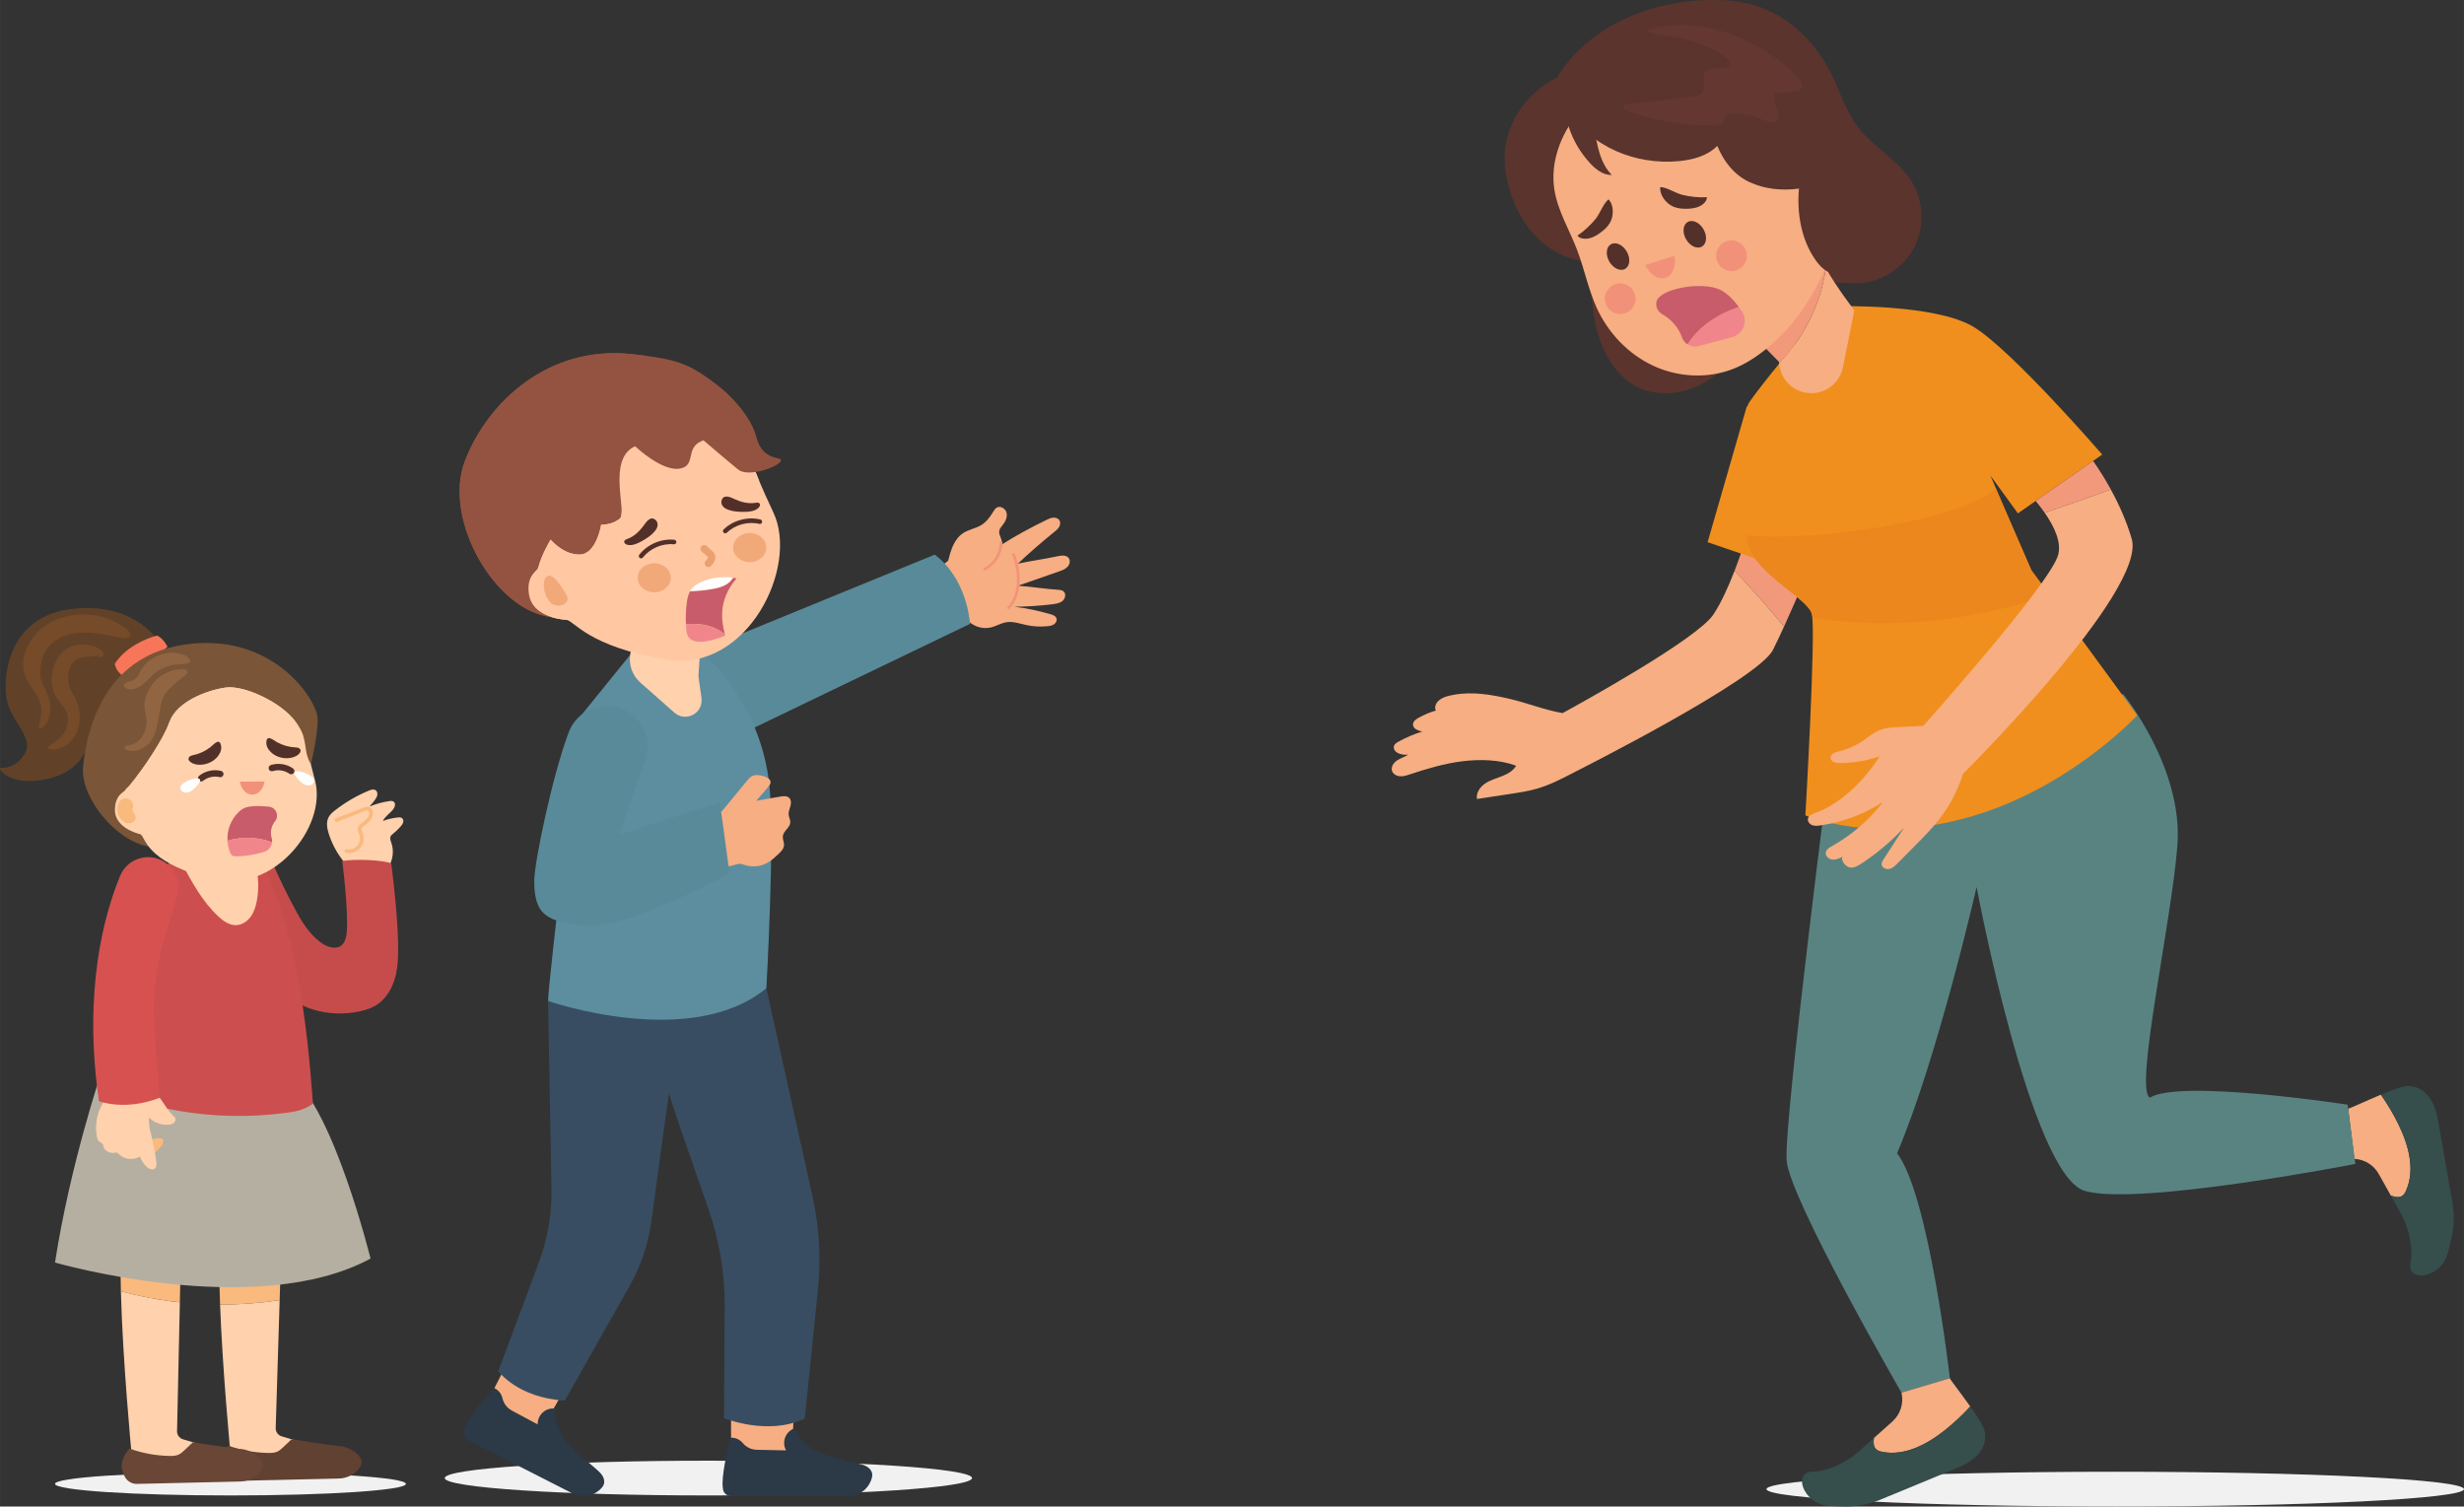 <?xml version="1.0" encoding="UTF-8"?>
<!DOCTYPE svg PUBLIC "-//W3C//DTD SVG 1.1//EN" "http://www.w3.org/Graphics/SVG/1.1/DTD/svg11.dtd">
<!-- Creator: CorelDRAW -->
<svg xmlns="http://www.w3.org/2000/svg" xml:space="preserve" width="49.067mm" height="30mm" version="1.1" style="shape-rendering:geometricPrecision; text-rendering:geometricPrecision; image-rendering:optimizeQuality; fill-rule:evenodd; clip-rule:evenodd"
viewBox="0 0 1461.34 893.49"
 xmlns:xlink="http://www.w3.org/1999/xlink"
 xmlns:xodm="http://www.corel.com/coreldraw/odm/2003">
 <rect x="0" y="0" width="1461.34" height="893.49" fill="#333333" stroke="none"/>
 <defs>
  <style type="text/css">
   <![CDATA[
    .fil30 {fill:#FEFEFE;fill-rule:nonzero}
    .fil0 {fill:#F1F1F1;fill-rule:nonzero}
    .fil1 {fill:#F6AE82;fill-rule:nonzero}
    .fil15 {fill:#F3997B;fill-rule:nonzero}
    .fil7 {fill:#F29479;fill-rule:nonzero}
    .fil21 {fill:#F29179;fill-rule:nonzero}
    .fil22 {fill:#F0868C;fill-rule:nonzero}
    .fil18 {fill:#F08F1D;fill-rule:nonzero}
    .fil24 {fill:#EC871E;fill-rule:nonzero}
    .fil12 {fill:#D75151;fill-rule:nonzero}
    .fil11 {fill:#CC4E4E;fill-rule:nonzero}
    .fil10 {fill:#C64C4C;fill-rule:nonzero}
    .fil23 {fill:#C95C6A;fill-rule:nonzero}
    .fil9 {fill:#B5AFA2;fill-rule:nonzero}
    .fil14 {fill:#6A4636;fill-rule:nonzero}
    .fil13 {fill:#614132;fill-rule:nonzero}
    .fil25 {fill:#643830;fill-rule:nonzero}
    .fil19 {fill:#5A342D;fill-rule:nonzero}
    .fil20 {fill:#53312A;fill-rule:nonzero}
    .fil29 {fill:#523029;fill-rule:nonzero}
    .fil37 {fill:#503029;fill-rule:nonzero}
    .fil5 {fill:#5C8E9F;fill-rule:nonzero}
    .fil4 {fill:#598A99;fill-rule:nonzero}
    .fil17 {fill:#598381;fill-rule:nonzero}
    .fil16 {fill:#364E4C;fill-rule:nonzero}
    .fil3 {fill:#384D61;fill-rule:nonzero}
    .fil2 {fill:#2C3946;fill-rule:nonzero}
    .fil32 {fill:#614228;fill-rule:nonzero}
    .fil36 {fill:#754B29;fill-rule:nonzero}
    .fil34 {fill:#7A5537;fill-rule:nonzero}
    .fil35 {fill:#916542;fill-rule:nonzero}
    .fil27 {fill:#945341;fill-rule:nonzero}
    .fil31 {fill:#EBA06F;fill-rule:nonzero}
    .fil28 {fill:#F2A97A;fill-rule:nonzero}
    .fil33 {fill:#F77559;fill-rule:nonzero}
    .fil8 {fill:#FAB97D;fill-rule:nonzero}
    .fil26 {fill:#FFC8A3;fill-rule:nonzero}
    .fil6 {fill:#FFD1AD;fill-rule:nonzero}
   ]]>
  </style>
 </defs>
 <g id="Слой_x0020_1">
  <g id="_1754182806672">
   <path class="fil0" d="M1461.34 883.17c0,5.69 -92.6,10.31 -206.84,10.31 -114.24,0 -206.84,-4.62 -206.84,-10.31 0,-5.69 92.6,-10.31 206.84,-10.31 114.24,0 206.84,4.61 206.84,10.31z"/>
   <path class="fil0" d="M240.73 880.06c0,3.79 -46.59,6.86 -104.06,6.86 -57.47,0 -104.06,-3.07 -104.06,-6.86 0,-3.79 46.59,-6.86 104.06,-6.86 57.47,0 104.06,3.07 104.06,6.86z"/>
   <path class="fil0" d="M576.49 876.61c0,5.69 -70.01,10.31 -156.36,10.31 -86.36,0 -156.37,-4.62 -156.37,-10.31 0,-5.69 70.01,-10.31 156.37,-10.31 86.36,0 156.36,4.62 156.36,10.31z"/>
   <path class="fil1" d="M572.99 366.86c3.32,4.4 9.34,6.55 14.7,5.26 3.14,-0.76 5.97,-2.57 9.16,-3.08 3.95,-0.63 7.89,0.8 11.8,1.65 4.11,0.89 8.37,1.13 12.55,0.71 1.38,-0.14 2.8,-0.37 3.94,-1.16 1.13,-0.79 1.89,-2.3 1.4,-3.59 -0.52,-1.38 -2.11,-1.97 -3.52,-2.37 -7.18,-2.06 -14.09,-3.59 -21.52,-4.43 7.62,-0.07 15.24,-0.57 22.8,-1.51 2.11,-0.26 4.35,-0.62 5.95,-2.02 1.6,-1.4 2.14,-4.22 0.51,-5.6 -0.92,-0.78 -2.21,-0.88 -3.41,-0.96 -7.89,-0.46 -15.77,-1.89 -23.66,-2.36 8.11,-2.82 16.22,-5.65 24.33,-8.48 1.82,-0.63 3.72,-1.31 5.05,-2.7 1.34,-1.39 1.91,-3.72 0.75,-5.26 -1.41,-1.88 -4.26,-1.57 -6.54,-1.07 -7.84,1.7 -15.81,2.72 -23.64,4.43 6.95,-6.53 14.14,-12.79 21.56,-18.78 1.07,-0.87 2.17,-1.75 2.89,-2.94 0.71,-1.18 0.96,-2.74 0.27,-3.93 -0.72,-1.24 -2.28,-1.78 -3.71,-1.67 -1.42,0.1 -2.75,0.73 -4.04,1.36 -9.16,4.46 -18.18,9.3 -26.77,14.77 1.44,-2.43 -1.62,-5.33 -1.24,-8.14 0.19,-1.45 1.27,-2.6 2.18,-3.76 1.59,-2.04 2.79,-4.66 2.17,-7.16 -0.63,-2.51 -3.77,-4.37 -5.93,-2.95 -0.82,0.53 -1.34,1.4 -1.85,2.23 -1.84,2.99 -3.92,5.95 -6.86,7.85 -3.46,2.23 -7.82,2.78 -11.24,5.07 -5.25,3.51 -7.2,10.17 -8.76,16.29l-10.61 8.37 11.33 29.97 9.97 -4.03z"/>
   <path class="fil1" d="M341.31 813.28c0,0 -18.8,30.85 -20.91,38.01l-27.64 -8.42 -0.94 -11.81 -0.38 -4.31 15.73 -30.87 34.14 17.39z"/>
   <path class="fil2" d="M358.13 880.24c0.55,-1.71 0.04,-3.62 -0.92,-5.13 -0.96,-1.52 -2.35,-2.71 -3.7,-3.89 -1.89,-1.64 -3.79,-3.27 -5.68,-4.91 -4.62,-3.98 -9.29,-8.02 -12.88,-12.96 -3.59,-4.94 -6.06,-10.93 -5.69,-17.02 0.02,-0.37 -0.08,-0.69 -0.27,-0.96 -5.47,-0.56 -10.28,3.84 -10.09,9.43l-0 0 -15.32 -8.21c-2.88,-1.54 -4.9,-4.25 -5.6,-7.34 -0.58,-2.54 -2.25,-4.69 -4.57,-5.88l-0.47 -0.24c-5,5.66 -15.7,18.48 -17.55,24.48l0 0c-1.22,2.39 -0.27,5.3 2.12,6.52l62.04 31.6c5.24,2.67 11.56,1.86 15.97,-2.03 0.01,-0.01 0.01,-0.01 0.02,-0.02 1.09,-0.96 2.16,-2.06 2.6,-3.45z"/>
   <path class="fil1" d="M471.87 821.93c0,0 -2.75,36.02 -1.38,43.36l-28.45 5.05 -6.19 -10.09 -2.29 -3.67 0 -34.64 38.31 0z"/>
   <path class="fil3" d="M325.04 593.64l2.03 111.55c0.27,14.76 -2.24,29.44 -7.4,43.28l-24.14 64.74c0,0 11.57,15.9 39.43,17.43l38.31 -67.73c6.8,-12.03 11.24,-25.24 13.09,-38.93 3.88,-28.77 10.44,-77.16 10.44,-75.45 0,1.55 13.44,40.17 23.21,68.05 6.59,18.82 9.9,38.63 9.78,58.57l-0.41 65.9c0,0 26.05,10.74 47.91,0.22l7.81 -76.43c1.89,-18.5 0.8,-37.17 -3.22,-55.32l-27.38 -123.46 -129.46 7.58z"/>
   <path class="fil4" d="M415.23 385.9l139.09 -56.94c0,0 18.07,11.56 20.99,41.02l-144.32 69.44 -15.77 -53.53z"/>
   <path class="fil5" d="M373.75 388.37l-29.75 36.73c0,0 -18.96,158.25 -18.96,168.54 0,0 84.65,29.54 129.46,-7.58 0,0 5.03,-87.42 1.89,-119.39 -5.13,-52.23 -41.16,-80.77 -41.16,-80.77l-41.49 2.47z"/>
   <path class="fil6" d="M374.88 380.63l-1.14 7.74c-0.9,6.14 1.36,12.32 6.01,16.43l20.22 17.86c3.51,3.1 8.72,3.26 12.41,0.38 2.74,-2.14 4.13,-5.58 3.65,-9.02l-1.83 -13.05 1.04 -15.07 -40.35 -5.27z"/>
   <path class="fil2" d="M517.26 873.96c-0.29,-1.77 -1.61,-3.24 -3.15,-4.15 -1.55,-0.91 -3.32,-1.36 -5.07,-1.78 -2.43,-0.6 -4.86,-1.19 -7.29,-1.79 -5.93,-1.46 -11.91,-2.93 -17.35,-5.7 -5.44,-2.77 -10.36,-6.98 -12.8,-12.58 -0.15,-0.34 -0.38,-0.57 -0.68,-0.74 -5.13,1.98 -7.42,8.08 -4.71,12.98l0 0 -17.38 -0.36c-3.27,-0.07 -6.29,-1.56 -8.32,-4.01 -1.67,-2 -4.13,-3.16 -6.74,-3.16l-0.53 0c-1.88,7.31 -5.6,23.6 -4.53,29.78l0 0c0,2.68 2.17,4.85 4.85,4.85l69.63 0c5.88,0 11.15,-3.59 13.31,-9.06 0,-0.01 0.01,-0.02 0.01,-0.03 0.53,-1.36 0.99,-2.81 0.75,-4.25z"/>
   <path class="fil1" d="M431.8 513.7c2.53,0.15 4.91,-1.59 7.44,-1.34 0.9,0.09 1.76,0.44 2.63,0.71 4.23,1.34 8.99,0.9 12.91,-1.18 2.52,-1.34 4.65,-3.3 6.75,-5.24 1.57,-1.45 3.24,-3.1 3.43,-5.23 0.16,-1.91 -0.93,-3.78 -0.66,-5.67 0.45,-3.06 4.26,-4.9 4.41,-7.99 0.08,-1.57 -0.83,-3.02 -0.99,-4.58 -0.17,-1.72 0.58,-3.37 1.05,-5.03 0.46,-1.66 0.56,-3.66 -0.65,-4.89 -1.32,-1.34 -3.49,-1.13 -5.35,-0.83 -4.85,0.79 -9.39,1.72 -14.24,2.51 2.36,-2.75 4.72,-5.51 7.09,-8.26 0.63,-0.74 1.29,-1.54 1.38,-2.5 0.2,-2.12 -2.27,-3.39 -4.33,-3.92 -2.27,-0.58 -4.81,-0.98 -6.86,0.15 -1.13,0.63 -1.98,1.64 -2.8,2.64 -4.96,6.03 -9.91,12.06 -14.87,18.08l-6.56 0.9 3.07 33.39 7.14 -1.75z"/>
   <path class="fil7" d="M584 338.32c-0.3,0 -0.59,-0.17 -0.73,-0.45 -0.2,-0.4 -0.04,-0.89 0.37,-1.09 5.55,-2.76 9.27,-8.79 9.26,-14.99 0,-0.45 0.36,-0.81 0.81,-0.81l0 0c0.45,0 0.81,0.36 0.81,0.81 0.01,6.81 -4.07,13.41 -10.16,16.45 -0.12,0.06 -0.24,0.09 -0.36,0.09z"/>
   <path class="fil7" d="M598.18 361.3c-0.2,0 -0.39,-0.07 -0.55,-0.21 -0.33,-0.3 -0.35,-0.82 -0.05,-1.15 4.84,-5.28 6.64,-13.66 4.93,-23 -0.49,-2.69 -1.22,-5.35 -2.17,-7.9 -0.15,-0.42 0.06,-0.89 0.48,-1.05 0.42,-0.15 0.89,0.06 1.05,0.48 0.98,2.64 1.74,5.4 2.25,8.18 1.8,9.84 -0.14,18.73 -5.33,24.39 -0.16,0.18 -0.38,0.27 -0.6,0.27z"/>
   <path class="fil4" d="M378.6 427.54c-11.82,-14.39 -34.78,-10.59 -41.34,6.84 -9.68,25.74 -20.41,77.01 -20.41,88.12 0,20.23 7.29,24.6 32.31,26.55 22.34,1.75 83.53,-30.93 83.53,-30.93l-5.78 -42.35 -59.9 19.28 15.59 -43.77c2.98,-8.06 1.46,-17.1 -3.99,-23.75z"/>
   <path class="fil8" d="M165.85 771.07l1.07 -34.75 -36.24 -2.49c-0.88,9.56 -0.77,24.07 -0.18,39.86 11.83,0.04 23.65,-0.84 35.34,-2.63z"/>
   <path class="fil8" d="M72.16 735.61c-0.7,7.57 -0.78,18.24 -0.48,30.2 11.46,3.11 23.16,5.3 34.97,6.58l0.75 -34.36 -35.23 -2.42z"/>
   <path class="fil9" d="M59.92 636.53c0,0 -18.37,54.38 -27.31,112.25 0,0 119.02,34.46 187.14,-2.35 0,0 -21.6,-87.71 -47.02,-108.2l-112.8 -1.71z"/>
   <path class="fil6" d="M226.8 518.24c5.25,-4.16 7.51,-11.73 5.38,-18.08 -0.49,-1.48 -1.18,-3.18 -0.33,-4.49 0.29,-0.44 0.72,-0.77 1.13,-1.09 1.71,-1.34 3.28,-2.85 4.69,-4.5 0.61,-0.71 1.2,-1.47 1.44,-2.38 0.24,-0.91 0.02,-1.99 -0.74,-2.53 -0.67,-0.48 -1.56,-0.45 -2.38,-0.36 -3.04,0.31 -6.05,1.01 -8.91,2.08 1.33,-2.84 4.31,-4.52 6.19,-7.03 0.96,-1.29 1.52,-3.34 0.27,-4.35 -0.77,-0.62 -1.87,-0.53 -2.85,-0.38 -3.96,0.61 -7.85,1.68 -11.56,3.18 1.2,-1.25 2.31,-2.59 3.3,-4.02 0.6,-0.86 1.16,-1.78 1.34,-2.8 0.18,-1.03 -0.12,-2.2 -0.97,-2.81 -1.15,-0.82 -2.74,-0.34 -4.04,0.21 -7.1,2.95 -13.81,6.84 -19.89,11.56 -1.56,1.21 -3.12,2.53 -4.03,4.29 -1.51,2.95 -0.88,6.52 0.11,9.68 2.39,7.65 6.67,14.71 12.35,20.37 4.74,4.71 12.89,2.46 19.5,3.46z"/>
   <path class="fil8" d="M206.92 505.98c-0.55,0 -1.1,-0.05 -1.64,-0.16 -0.59,-0.12 -0.97,-0.69 -0.85,-1.28 0.12,-0.59 0.69,-0.96 1.27,-0.85 2.23,0.44 4.64,-0.37 6.15,-2.07 1.51,-1.7 2.03,-4.19 1.32,-6.35 -0.09,-0.27 -0.2,-0.55 -0.3,-0.83 -0.48,-1.26 -1.07,-2.82 -0.32,-4.32 0.38,-0.76 0.99,-1.25 1.64,-1.73 2.67,-1.97 4.87,-3.8 4.8,-6.18 -0.01,-0.48 -0.16,-1.08 -0.55,-1.34 -0.56,-0.38 -1.57,-0.07 -2.49,0.29l-16 6.22c-0.56,0.22 -1.19,-0.06 -1.4,-0.62 -0.22,-0.56 0.06,-1.19 0.62,-1.41l16 -6.22c0.95,-0.37 2.92,-1.13 4.49,-0.07 0.92,0.62 1.47,1.74 1.51,3.08 0.1,3.7 -3.24,6.18 -5.68,7.98 -0.44,0.33 -0.82,0.63 -0.99,0.96 -0.32,0.65 0.03,1.58 0.41,2.57 0.12,0.31 0.24,0.63 0.34,0.93 0.94,2.88 0.25,6.2 -1.76,8.47 -1.64,1.85 -4.1,2.91 -6.56,2.91z"/>
   <path class="fil10" d="M163.09 582.97c10.78,15.36 32.05,20.88 50.37,16.81 3.26,-0.72 6.49,-1.72 9.35,-3.44 5.94,-3.57 9.75,-9.97 11.56,-16.65 1.81,-6.69 1.84,-13.71 1.69,-20.64 -0.32,-15.23 -2.16,-31.77 -4,-46.9 -3.52,-2.05 -22.19,-2.93 -29.06,-1.44 0.97,7.56 4.48,38.87 1.95,46.07 -0.43,1.23 -0.98,2.46 -1.88,3.41 -3.16,3.32 -8.81,1.68 -12.54,-0.99 -7.31,-5.24 -12.04,-13.3 -16.26,-21.25 -4.2,-7.91 -8.12,-15.97 -11.76,-24.16 -1.35,-3.04 -6.06,-3.26 -9.05,-1.8 -2.99,1.47 -5.07,4.36 -6.34,7.44 -2.87,6.93 -2.13,14.79 -0.9,22.19 1.63,9.78 4.02,19.43 7.17,28.84 1.73,5.18 6.54,8.03 9.68,12.5z"/>
   <path class="fil11" d="M74.78 651.02c29.06,9.69 60.24,12.94 90.67,9.47 7.73,-0.88 13.84,-1.38 20.15,-5.93 -3.55,-49.45 -9.8,-99.7 -30.58,-144.71 -16.78,-0.28 -35.72,-1.15 -52.5,-1.42 -10.97,14.38 -17.78,30.8 -21.45,48.51 -3.27,15.81 -5.82,31.77 -7.63,47.81 -1.67,14.83 -0.5,31.45 1.35,46.26z"/>
   <path class="fil6" d="M151.81 513.89c1.54,6.55 1.73,13.41 0.56,20.03 -0.61,3.44 -1.62,6.89 -3.67,9.73 -2.05,2.84 -5.27,4.98 -8.76,5.05 -4.02,0.08 -7.59,-2.49 -10.53,-5.24 -9.42,-8.81 -15.68,-20.4 -21.79,-31.76 15.87,1.85 28.21,1.91 44.19,2.2z"/>
   <path class="fil8" d="M95.22 680.29c0.87,-1 1.53,-2.23 1.64,-3.55 0.02,-0.27 0.02,-0.55 -0.1,-0.8 -0.22,-0.44 -0.74,-0.63 -1.22,-0.73 -1.77,-0.36 -3.62,-0.07 -5.32,0.55 -1.69,0.62 -3.25,1.57 -4.77,2.54 0.77,0.55 1.07,1.17 1.67,1.89 0.84,1 1.68,2.01 2.52,3.01 0.37,0.44 0.84,0.93 1.41,0.85 0.24,-0.03 0.45,-0.16 0.64,-0.29 0.28,-0.19 2.65,-2.47 3.52,-3.48z"/>
   <path class="fil6" d="M89.09 645.89c6.12,3.32 8.43,10.95 13.52,15.69 0.54,0.5 1.13,1 1.37,1.69 0.35,1.01 -0.19,2.17 -1.05,2.82 -0.85,0.65 -1.96,0.87 -3.03,0.95 -4.22,0.34 -8.55,-1.24 -11.56,-4.22 -0.24,3.08 0.27,6.13 1.04,9.12 1.44,5.61 2.54,11.31 3.31,17.05 0.19,1.43 0.26,3.13 -0.85,4.04 -1.38,1.14 -3.49,0.2 -4.82,-1.01 -1.85,-1.67 -3.26,-3.82 -4.07,-6.17 -3.51,2.45 -9.38,1.83 -12.35,-1.26 -0.36,-0.37 -0.71,-0.8 -1.21,-0.95 -0.45,-0.14 -0.93,-0.03 -1.39,0.04 -2.6,0.41 -5.66,-0.75 -6.49,-3.24 -0.23,-0.67 -0.29,-1.41 -0.7,-1.99 -0.54,-0.77 -1.54,-1.05 -2.21,-1.71 -0.68,-0.67 -0.94,-1.65 -1.13,-2.59 -1.7,-8.6 0.93,-17.94 6.86,-24.38 2.01,-2.19 5.71,-2.14 8.62,-2.78 4.88,-1.07 11.14,-0.81 16.13,-1.11z"/>
   <path class="fil12" d="M71.27 519.39c-9.45,22.86 -22.11,68.18 -12.6,133.69 0,0 15.45,6.05 36.02,-2.02l-3.01 -40.61c-1.33,-18.01 0.6,-36.11 5.72,-53.43l7.98 -27.02c1.69,-7.98 -2.23,-16.1 -9.53,-19.75l0 0c-9.3,-4.64 -20.61,-0.45 -24.58,9.16z"/>
   <path class="fil6" d="M163.52 846.53l2.33 -75.46c-11.69,1.79 -23.51,2.67 -35.34,2.63 1.47,38.87 5.91,85.54 5.91,85.54l23.78 12.46 32.06 -12.37 -25.17 -7.45c-2.33,-0.69 -3.83,-2.94 -3.57,-5.35z"/>
   <path class="fil6" d="M77.9 861l23.78 12.46 32.06 -12.37 -25.16 -7.45c-2.33,-0.69 -3.83,-2.94 -3.57,-5.35l1.65 -75.91c-11.81,-1.27 -23.51,-3.46 -34.97,-6.58 0.99,40.3 6.22,95.19 6.22,95.19z"/>
   <path class="fil13" d="M135.34 857.35c7.55,2.73 15.56,4.21 23.59,4.36 1.91,0.04 3.89,-0.01 5.61,-0.82 1.32,-0.62 2.41,-1.64 3.47,-2.64 1.64,-1.55 3.29,-3.11 4.94,-4.66 0,0 23.14,3.66 28.67,4.07 5.54,0.41 12.86,5.05 12.86,9.67 0,1.48 -0.89,2.99 -2.09,4.35 -2.91,3.29 -7.13,5.11 -11.51,5.21l-61.13 1.41c-3.04,0.07 -5.85,-1.61 -7.25,-4.31 -1.24,-2.39 -2.29,-5.39 -1.73,-8 1.17,-5.38 4.57,-8.64 4.57,-8.64z"/>
   <path class="fil14" d="M76.82 859.12c7.56,2.73 15.56,4.21 23.59,4.36 1.91,0.04 3.88,-0.02 5.61,-0.82 1.32,-0.62 2.41,-1.64 3.47,-2.64 1.65,-1.55 3.29,-3.11 4.94,-4.66 0,0 23.14,3.66 28.68,4.07 5.54,0.41 12.85,5.05 12.85,9.67 0,1.48 -0.89,2.99 -2.09,4.35 -2.91,3.29 -7.12,5.11 -11.51,5.21l-61.13 1.41c-3.04,0.07 -5.85,-1.6 -7.25,-4.31 -1.24,-2.39 -2.29,-5.39 -1.73,-8 1.17,-5.38 4.56,-8.64 4.56,-8.64z"/>
   <path class="fil15" d="M1035.93 317.73c0,0 -2.84,9.53 -7.17,20.72 10.15,10.7 19.93,21.75 29.34,33.11 7.72,-16.93 15.64,-36.09 15.64,-36.09l-37.81 -17.73z"/>
   <path class="fil1" d="M1424.63 709.3c1.17,-0.73 1.87,-2.02 2.42,-3.28 5.42,-12.37 1.44,-26.83 -4.47,-38.97 -3.03,-6.21 -6.56,-12.17 -10.52,-17.83 -9.02,3.79 -18.69,8.34 -19.41,8.3l3.67 29.77c0,0 -0.35,-0.02 0.03,0 6.01,0.31 11.48,3.68 14.44,8.97l7.14 12.76c0.18,0.06 0.35,0.13 0.52,0.2 2.01,0.71 4.36,1.2 6.17,0.07z"/>
   <path class="fil16" d="M1412.06 649.22c3.96,5.66 7.5,11.62 10.52,17.83 5.91,12.14 9.88,26.6 4.47,38.97 -0.55,1.27 -1.25,2.55 -2.42,3.28 -1.81,1.13 -4.16,0.64 -6.17,-0.07 -0.18,-0.06 -0.35,-0.13 -0.52,-0.2l5.67 10.12c3.94,7.04 6.17,14.89 6.53,22.91 0.11,2.38 -0.09,4.76 -0.58,7.09 -0.44,2.06 -0.45,5.39 3.43,6.84 2,0.75 4.23,0.6 6.39,0.01 6.14,-1.7 10.8,-6.73 12.38,-12.9l1.87 -7.28c1.85,-7.23 2.18,-14.77 0.96,-22.13l-8.45 -48.26c-3.97,-24.96 -20.21,-21.13 -20.21,-21.13 -3.42,0.75 -8.61,2.73 -13.85,4.93z"/>
   <path class="fil17" d="M1085.65 449.59c0,0 -27.77,216.01 -26.03,238.71 1.74,22.69 68.1,137.63 68.1,137.63l28.7 -8.51c0,0 -12.42,-109.21 -31.31,-133.43 23.98,-56.33 47.17,-157.91 47.17,-157.91 0,0 32.11,171.31 64.35,180.28 32.24,8.98 160.29,-16.08 160.29,-16.08l-4.58 -35.13c0,0 -99.5,-15.26 -117.31,-4.16 -9.35,-4.85 12.82,-103.76 16.35,-149.63 3.53,-45.87 -32.09,-89.63 -32.09,-89.63l-173.64 37.86z"/>
   <path class="fil18" d="M1036.01 240.93l-23.27 80.63 68.41 23.42c0,0 -21.81,-95.45 -22.89,-95.81 -1.08,-0.36 -22.25,-8.24 -22.25,-8.24z"/>
   <path class="fil18" d="M1090.28 181.62c0,0 57.49,-1.48 80.2,12.24 22.7,13.73 76.31,75.74 76.31,75.74l-50.01 34.86 -16.27 -22.36 24.28 56.39 62.77 85.75c0,0 -39.55,42.79 -98.2,59.93 -58.64,17.14 -98.63,-0.58 -98.63,-0.58 0,0 6.35,-108.81 3.83,-119.5 -2.52,-10.7 -38.51,-25.96 -38.52,-47.05 -0.01,-21.09 -0.13,-73.87 0.53,-76.8 0.65,-2.93 28.39,-36.56 28.39,-36.56l25.32 -22.07z"/>
   <path class="fil19" d="M1040.24 186.55c-5.01,15.37 -13.74,30.11 -27.23,39.01 -13.49,8.9 -32.28,10.78 -45.72,1.8 -4.02,-2.69 -7.43,-6.22 -10.29,-10.11 -11.81,-16.08 -13.74,-37.32 -12.86,-57.25 16.45,1.88 34.78,2.31 51.18,4.59 16.4,2.28 33.02,10.45 44.92,21.96z"/>
   <path class="fil19" d="M1059.65 155.44c10.19,10.28 26.16,12.62 40.63,12.6 13.91,-0.01 27.53,-7.98 34.36,-20.1 6.82,-12.12 6.58,-27.9 -0.62,-39.8 -8.04,-13.29 -23.13,-20.77 -32.45,-33.2 -6.89,-9.18 -10.2,-20.48 -15.27,-30.78 -9.39,-19.09 -25.85,-35.35 -46.3,-41.23 -8.7,-2.5 -17.84,-3.09 -26.89,-2.92 -35.09,0.68 -71.56,16.01 -89.74,46.03 -17.78,8.46 -30.63,27.06 -31.02,46.75 -0.11,5.41 0.66,10.81 1.94,16.06 2.92,12 8.61,23.5 17.4,32.18 8.79,8.68 20.82,14.34 33.18,14.27 24.58,-14.78 55.31,-18.19 81.37,-6.21 9.57,4.4 22.88,6.45 33.41,6.33z"/>
   <path class="fil1" d="M1082.88 159.1c-3.06,21.05 -12.99,41.04 -27.72,56.39l0.12 0.94c1.35,10.93 11.62,18.47 22.45,16.47 7.7,-1.42 13.75,-7.38 15.28,-15.06l6.76 -33.79c0,0 -10.27,-13.3 -16.89,-24.95z"/>
   <path class="fil15" d="M1077.4 144.92l-37.16 54.64 14.79 14.99 0.12 0.94c14.73,-15.35 24.67,-35.34 27.72,-56.39 -3.25,-5.72 -5.63,-11.04 -5.48,-14.19z"/>
   <path class="fil1" d="M1095.77 85.99c0.01,22.68 -2.94,45.54 -10.78,66.83 -7.84,21.28 -20.77,40.97 -38.59,55.01 -5.56,4.38 -11.61,8.22 -18.19,10.84 -15.16,6.04 -32.77,5.16 -47.58,-1.68 -14.81,-6.83 -26.76,-19.38 -33.57,-34.21 -5.1,-11.11 -7.4,-23.31 -11.79,-34.73 -4.6,-11.96 -11.56,-23.23 -13.46,-35.91 -2.37,-15.85 3.69,-32.19 13.82,-44.6 10.13,-12.41 24,-21.29 38.5,-28.1 14.81,-6.96 31.97,-4.24 48.3,-3.16 16.32,1.08 32.64,5.92 45.86,15.57 12.65,9.24 27.47,18.47 27.47,34.13z"/>
   <path class="fil19" d="M930.83 65.41c12.42,21.88 39.64,32.52 64.68,30.17 8.37,-0.78 17.09,-3.07 22.99,-9.07 3.72,9.23 10.18,17.43 19.23,21.56 9.05,4.13 19.35,5.15 29.2,3.77 -1.34,14.69 1.41,30.65 10.01,42.63 2.65,3.7 6.22,7.37 10.77,7.64 4.35,0.26 8.22,-2.69 11.22,-5.85 8.76,-9.23 13.96,-21.75 14.3,-34.47 0.35,-12.72 -4.16,-25.51 -12.41,-35.2 -1.23,-1.45 -2.58,-2.9 -3.06,-4.74 -0.56,-2.16 0.18,-4.46 -0.11,-6.68 -0.35,-2.63 -2.1,-4.84 -3.81,-6.87 -11.67,-13.89 -24.56,-27.05 -40.01,-36.57 -15.45,-9.52 -33.74,-15.22 -51.78,-13.27 -8.83,0.95 -17.4,3.7 -25.53,7.28 -15.1,6.64 -28.9,16.22 -40.41,28.05 -3.48,3.58 -3.63,6.91 -5.29,11.62z"/>
   <path class="fil19" d="M944.13 53.43c0.01,9.01 0.15,18.08 2.02,26.89 1.87,8.81 3.45,17.03 9.78,23.44 -5.16,0.21 -9.66,-3.4 -13.13,-7.22 -10.83,-11.89 -17.01,-28.52 -14.18,-44.35 5.72,0.45 9.77,1.3 15.51,1.24z"/>
   <path class="fil20" d="M935.55 139.75c0.64,0.91 1.72,1.41 2.81,1.66 3.78,0.86 7.62,-1.08 10.75,-3.36 2.19,-1.6 4.27,-3.44 5.65,-5.78 2.35,-3.98 2.56,-10.51 -0.77,-14.05 -3.05,2.38 -5.03,8.38 -7.67,11.61 -3.1,3.78 -6.72,7.14 -10.75,9.91z"/>
   <path class="fil20" d="M1012.34 116.98c0.03,1.11 -0.52,2.17 -1.23,3.02 -2.5,2.96 -6.72,3.74 -10.6,3.81 -2.71,0.05 -5.48,-0.17 -7.99,-1.2 -4.27,-1.76 -8.38,-6.84 -7.86,-11.67 3.86,0.06 9.07,3.65 13.12,4.63 4.76,1.15 9.67,1.64 14.56,1.41z"/>
   <path class="fil20" d="M964.78 149.18c2.33,4.03 1.9,8.63 -0.95,10.28 -2.85,1.65 -7.05,-0.28 -9.38,-4.31 -2.33,-4.03 -1.9,-8.63 0.95,-10.28 2.85,-1.65 7.05,0.28 9.38,4.31z"/>
   <path class="fil20" d="M1010.31 135.97c2.33,4.03 1.9,8.63 -0.95,10.28 -2.85,1.65 -7.05,-0.29 -9.38,-4.32 -2.33,-4.03 -1.9,-8.63 0.95,-10.28 2.85,-1.65 7.05,0.29 9.38,4.32z"/>
   <path class="fil21" d="M975.83 157.19c2.55,5.63 7.58,8.95 11.92,7.56 4.34,-1.39 6.51,-7.01 5.32,-13.07l-17.24 5.52z"/>
   <path class="fil22" d="M1031.24 181.99c-4.48,1.58 -8.84,3.48 -12.96,5.86 -6.97,4.02 -13.26,9.58 -17.48,16.35 1.89,1.22 4.26,1.67 6.58,1.05l19.87 -5.3c6.74,-1.8 9.72,-9.72 5.77,-15.47 -0.57,-0.83 -1.17,-1.67 -1.8,-2.5z"/>
   <path class="fil23" d="M1018.28 187.85c4.12,-2.38 8.47,-4.28 12.96,-5.86 -3.17,-4.21 -7,-8.2 -11.13,-10.17 -11,-5.26 -37.17,-0.5 -37.82,7.82 -0.27,3.46 1.66,5.64 4,7.01 5.19,3.04 9.24,7.68 11.22,13.35 0.62,1.8 1.81,3.24 3.3,4.21 4.22,-6.78 10.51,-12.33 17.48,-16.35z"/>
   <g>
    <path class="fil21" d="M1036.01 151.71c-0.02,4.99 -4.06,9.03 -9.05,9.06l-0.11 0c-5,-0.03 -9.05,-4.1 -9.05,-9.1 0,-5.03 4.07,-9.1 9.1,-9.1 5.01,0 9.08,4.05 9.1,9.06l0 0.08z"/>
   </g>
   <g>
    <path class="fil21" d="M970.02 177.15c0,5.02 -4.07,9.1 -9.09,9.1l-0.02 0c-5,-0.01 -9.05,-4.04 -9.09,-9.03l0 -0.14c0.04,-4.99 4.09,-9.03 9.1,-9.03l0.01 0c5.02,0 9.1,4.08 9.1,9.1z"/>
   </g>
   <path class="fil24" d="M1192.52 359.76c7.83,-1.99 15.58,-4.25 23.25,-6.77l-10.97 -14.81 -21.08 -48.17c-24.14,19.2 -107.4,31.41 -147.79,27.44 0,0.09 0,0.19 0,0.28 0.13,21.09 36.21,36.14 38.8,46.82 0.1,0.43 0.2,1.04 0.27,1.78 38.96,6.2 79.23,3.16 117.52,-6.57z"/>
   <path class="fil1" d="M1112.59 859.41c0.97,0.99 2.38,1.39 3.73,1.66 13.25,2.61 26.5,-4.4 37.07,-12.79 5.41,-4.3 10.47,-9.04 15.13,-14.13 -5.65,-7.99 -11.98,-16.01 -12.1,-16.73l-28.7 8.51 0 0c1.48,6.28 -0.6,12.86 -5.41,17.16l-10.91 9.74c-0.02,0.18 -0.06,0.37 -0.08,0.55 -0.26,2.12 -0.23,4.52 1.26,6.04z"/>
   <path class="fil16" d="M1168.52 834.14c-4.66,5.1 -9.72,9.83 -15.13,14.13 -10.57,8.4 -23.83,15.41 -37.07,12.79 -1.36,-0.27 -2.76,-0.67 -3.73,-1.66 -1.5,-1.52 -1.52,-3.92 -1.26,-6.04 0.02,-0.18 0.05,-0.37 0.08,-0.55l-8.65 7.72c-6.02,5.38 -13.2,9.25 -20.95,11.34 -2.3,0.62 -4.67,0.95 -7.05,0.96 -2.11,0.02 -5.36,0.73 -5.94,4.82 -0.3,2.12 0.32,4.26 1.38,6.24 2.99,5.63 8.91,9.09 15.28,9.3l7.51 0.25c7.46,0.25 14.89,-1.07 21.81,-3.85l45.29 -18.69c23.51,-9.28 16.26,-24.31 16.26,-24.31 -1.47,-3.18 -4.53,-7.82 -7.82,-12.46z"/>
   <path class="fil1" d="M1167.29 445.58c-2.04,14.32 -7.81,28.09 -16.59,39.58 -4.41,5.78 -9.55,10.96 -14.67,16.13 -3.53,3.57 -7.07,7.14 -10.6,10.7 -1.45,1.47 -3.02,3 -5.04,3.39 -2.02,0.4 -4.5,-0.96 -4.45,-3.02 0.02,-0.95 0.56,-1.8 1.07,-2.59 4.1,-6.33 8.19,-12.65 12.29,-18.98 -7.54,8.08 -16.04,15.27 -25.27,21.35 -2.12,1.4 -4.57,2.8 -7.06,2.31 -2.5,-0.49 -5.85,-4.76 -3.96,-6.46 -1.94,0.98 -4.02,1.99 -6.19,1.81 -2.17,-0.18 -4.35,-2.09 -3.98,-4.24 0.31,-1.78 2.07,-2.85 3.65,-3.74 11.98,-6.76 21.83,-15.28 30.24,-26.17 -11.17,7.23 -23.91,12 -37.08,13.88 -1.63,0.24 -3.34,0.41 -4.88,-0.16 -1.54,-0.58 -2.83,-2.15 -2.53,-3.76 0.35,-1.89 2.47,-2.8 4.29,-3.45 15.63,-5.65 29.27,-19.54 38.21,-33.56 -7.59,2.59 -15.61,3.94 -23.63,3.96 -2.28,0.01 -5.25,-0.69 -5.44,-2.97 -0.21,-2.39 2.83,-3.51 5.16,-4.05 4.44,-1.03 8.7,-2.83 12.55,-5.27 4.14,-2.64 7.88,-6.07 12.53,-7.66 3.11,-1.06 6.45,-1.23 9.73,-1.39l19.78 -0.95c9.84,-0.47 14.9,8.37 21.89,15.32z"/>
   <path class="fil15" d="M1241.36 273.39l-34.04 23.73c1.79,2.14 3.63,4.51 5.38,7.01 13.11,-4.51 26.18,-9.12 39.22,-13.83 -3.6,-6.56 -7.3,-12.3 -10.55,-16.91z"/>
   <path class="fil1" d="M1251.9 290.3c-13.04,4.71 -26.11,9.33 -39.22,13.84 5.48,7.87 9.9,17.07 8.06,24.67 -4.13,17.1 -83.79,105.89 -83.79,105.89l27.3 24.22c0,0 109.15,-108.29 100.03,-139.36 -3.14,-10.68 -7.68,-20.67 -12.4,-29.26z"/>
   <path class="fil1" d="M1028.76 338.45c-3.47,8.96 -7.9,18.99 -12.61,26.04 -9.81,14.68 -79.33,52.94 -89.39,58.43 -10.5,-1.77 -20.53,-5.87 -30.92,-8.32 -10.98,-2.59 -22.55,-4.62 -33.63,-2.53 -1.88,0.35 -3.78,0.71 -5.56,1.42 -1.78,0.71 -3.46,1.79 -4.57,3.35 -0.83,1.16 -1.42,3.54 -0.4,4.54 -3.6,1.04 -7.08,2.49 -10.35,4.31 -1.62,0.9 -3.39,2.24 -3.33,4.1 0.04,1.26 0.99,2.36 2.12,2.92 1.13,0.57 2.24,1.01 3.5,1.1 -4.96,1.54 -9.76,3.59 -14.31,6.11 -1.06,0.58 -2.18,1.29 -2.57,2.43 -0.36,1.05 0.02,2.26 0.76,3.1 0.74,0.83 1.78,1.34 2.85,1.67 1.68,0.52 3.12,0.64 4.86,0.39 -2.03,1.41 -4.49,2.09 -6.57,3.43 -2.08,1.35 -3.81,3.81 -3.09,6.18 0.59,1.95 2.7,3.12 4.72,3.27 2.03,0.15 4.02,-0.51 5.96,-1.15 10.12,-3.36 20.4,-6.43 30.99,-7.74 10.58,-1.3 21.97,-1.04 31.98,2.64 -1.83,3.12 -5.23,4.96 -8.6,6.27 -3.37,1.32 -6.93,2.29 -9.91,4.34 -2.98,2.05 -5.33,5.54 -4.75,9.11 6.65,-1.01 13.3,-2.02 19.94,-3.03 5.36,-0.82 10.75,-1.64 15.95,-3.16 7.4,-2.18 14.31,-5.75 21.16,-9.3 2.92,-1.51 109.61,-55.16 118.53,-72.97 2.03,-4.05 4.29,-8.85 6.56,-13.84 -9.4,-11.36 -19.19,-22.4 -29.34,-33.11z"/>
   <path class="fil25" d="M1066.3 46.06c1.82,2 3.54,5.26 1.58,7.13 -0.88,0.84 -2.18,0.99 -3.39,1.1 -3.98,0.37 -7.96,0.73 -11.93,1.1 -1.45,2.6 0.07,5.77 1.26,8.5 1.19,2.73 1.74,6.53 -0.76,8.15 -2.11,1.37 -4.86,0.15 -7.15,-0.89 -5.55,-2.53 -11.61,-3.94 -17.71,-4.12 -1,-0.03 -2.05,-0.02 -2.93,0.47 -1.83,1.03 -2.08,3.6 -3.52,5.14 -1.51,1.62 -3.97,1.78 -6.18,1.78 -16.17,0.03 -32.34,-2.55 -47.7,-7.61 -2.32,-0.77 -5.08,-2.24 -4.9,-4.68 13.67,-1.63 27.33,-3.25 41.01,-4.88 1.91,-0.23 3.98,-0.54 5.28,-1.95 2.9,-3.17 -0.39,-8.85 2.05,-12.39 2.34,-3.41 7.54,-2.08 11.63,-2.65 1.14,-0.16 2.39,-0.6 2.9,-1.64 0.85,-1.72 -0.82,-3.58 -2.37,-4.7 -6.92,-5.02 -14.91,-8.26 -23.11,-10.53 -7.86,-2.17 -16.83,-2.24 -24.37,-4.99 29.93,-11.19 69.98,5.33 90.3,27.67z"/>
   <g>
    <path class="fil26" d="M313.74 352.65c1.96,12.38 17.14,14.67 21.97,14.95 4.83,0.27 12.59,15.92 59.88,23.66 47.3,7.74 78.43,-54.76 63.08,-87.31 -3.61,-7.65 -6.31,-13.69 -8.34,-18.52 -0.86,-2.05 -1.6,-3.88 -2.24,-5.52 -4.27,-10.94 -4,-13.33 -4.63,-15.6 0,0 -18.72,-17.25 -43.07,-23.78 -24.35,-6.53 -61.44,10.1 -74.59,37.3 -13.15,27.2 -7.28,55.97 -6.84,58.28 0.44,2.31 -7.18,4.16 -5.22,16.53z"/>
    <g>
     <path class="fil26" d="M367.87 293.06c-0.37,-9.19 0.84,-18.77 9.18,-22.56l0.01 0.01c0.46,0.45 15.94,14.96 26.35,13.27 6.11,-0.99 6.01,-5.1 7.09,-9.18 0.79,-2.96 2.19,-5.92 7.12,-7.63 0,0 14.94,12.8 20.62,17.39 2.54,2.06 7.34,2.05 12.09,1.07l0 -0.01c-0.86,-2.04 -1.59,-3.87 -2.23,-5.51 -4.12,0.62 -8.05,0.39 -10.27,-1.4 -5.69,-4.59 -20.63,-17.39 -20.63,-17.39 -4.92,1.71 -6.33,4.67 -7.12,7.63 -1.08,4.08 -0.98,8.18 -7.09,9.18 -10.42,1.69 -25.89,-12.82 -26.35,-13.27l-0.01 -0.01c-9.03,4.09 -9.7,15.01 -9.05,24.84l0.08 1.13c0.06,0.82 0.13,1.64 0.21,2.43z"/>
    </g>
    <path class="fil27" d="M327.06 365.98c0,0 -9.8,-20.9 -8.01,-28.76 1.78,-7.86 7.49,-17.24 7.49,-17.24l0.08 0.1c0.83,0.98 7.71,8.87 17.12,8.81 10.02,-0.07 12.79,-17.67 12.79,-17.67 0,0 6.76,0.16 11.14,-3.7 4.38,-3.85 -7.88,-35.22 8.97,-42.86l0.01 0.01c0.47,0.45 15.94,14.96 26.35,13.27 6.11,-0.99 6.01,-5.1 7.09,-9.17 0.78,-2.96 2.19,-5.92 7.12,-7.63 0,0 14.94,12.8 20.63,17.39 5.68,4.59 22.66,-1.13 25.08,-4.84 2.4,-3.72 -10.5,1.22 -14.43,-14.77 -2.15,-8.74 -11.28,-21.69 -24.17,-31.39 -14.44,-10.88 -21.62,-14.04 -42.2,-16.64 -2.4,-0.3 -4.99,-0.6 -7.8,-0.89 -49.04,-5.23 -85.39,28.45 -98.76,63.86 -12.82,33.95 17.73,88.41 51.52,92.13z"/>
    <g>
     <path class="fil27" d="M327.06 365.98c0,0 -9.8,-20.9 -8.01,-28.76 1.78,-7.86 7.49,-17.24 7.49,-17.24 -3.51,-11.24 -20.88,-48.23 2.65,-80.67 27.74,-38.24 44.95,-20.97 52.91,-28.42 -2.4,-0.3 -4.99,-0.6 -7.8,-0.89 -49.04,-5.23 -85.39,28.45 -98.76,63.86 -12.82,33.95 17.73,88.41 51.52,92.13z"/>
    </g>
    <path class="fil26" d="M319.3 336.17c2.25,0.15 4.12,0.78 6.12,1.91 5.57,3.12 9.42,9.01 11.21,15.03 1.38,4.67 1.67,10.1 -0.43,14.56 -0.17,-0.04 -0.33,-0.07 -0.5,-0.08 -4.83,-0.27 -20.01,-2.57 -21.97,-14.95 -1.95,-12.33 5.94,-14.19 5.56,-16.48z"/>
    <path class="fil28" d="M326.12 356.97c4.34,4.88 12.78,1.12 9.98,-3.88 -2.8,-5 -7.75,-12.93 -11.28,-11.55 -3.52,1.38 -3.05,10.54 1.3,15.43z"/>
    <g>
     <path class="fil26" d="M319.46 343.06c1.79,-7.86 7.49,-17.24 7.49,-17.24l0.08 0.1c0.83,0.98 7.71,8.87 17.12,8.8 10.02,-0.07 12.79,-17.66 12.79,-17.66 0,0 6.75,0.16 11.14,-3.7 0.99,-0.87 1.13,-3.15 0.95,-6.24l-0.11 -1.55c-0.07,-0.82 -0.15,-1.68 -0.24,-2.57 0.02,2.21 -0.23,3.82 -1.02,4.52 -4.39,3.86 -11.14,3.7 -11.14,3.7 0,0 -2.76,17.6 -12.79,17.67 -9.41,0.06 -16.29,-7.82 -17.12,-8.81l-0.08 -0.1c0,0 -5.71,9.38 -7.49,17.24 -0.39,1.73 -0.23,4.08 0.27,6.71 0.04,-0.3 0.08,-0.6 0.15,-0.86z"/>
    </g>
   </g>
   <path class="fil29" d="M372.16 319.57c-0.78,0.28 -1.69,0.6 -1.93,1.38 -0.34,1.11 0.98,2.03 2.12,2.23 2.89,0.5 5.77,-0.83 8.33,-2.26 2.7,-1.51 5.37,-3.21 7.4,-5.55 0.8,-0.92 1.51,-1.97 1.8,-3.15 0.29,-1.19 0.1,-2.54 -0.72,-3.45 -3.06,-3.39 -5.85,0.69 -7.41,2.88 -2.37,3.34 -5.68,6.53 -9.58,7.93z"/>
   <path class="fil29" d="M447.99 298.22c0.81,-0.14 1.77,-0.32 2.36,0.25 0.84,0.8 0.15,2.25 -0.75,2.98 -2.27,1.86 -5.43,2.12 -8.37,2.13 -3.1,0.02 -6.25,-0.15 -9.17,-1.19 -1.15,-0.41 -2.28,-0.97 -3.12,-1.86 -0.83,-0.89 -1.33,-2.17 -1.07,-3.36 0.99,-4.45 5.43,-2.28 7.87,-1.14 3.71,1.73 8.15,2.89 12.25,2.18z"/>
   <path class="fil29" d="M380.21 331.16c-0.29,0 -0.59,-0.1 -0.84,-0.29 -0.59,-0.46 -0.69,-1.31 -0.23,-1.9 4.83,-6.15 12.99,-9.63 20.77,-8.86 0.74,0.07 1.29,0.74 1.22,1.48 -0.07,0.74 -0.74,1.29 -1.48,1.22 -6.89,-0.68 -14.1,2.4 -18.37,7.84 -0.27,0.34 -0.67,0.52 -1.07,0.52z"/>
   <path class="fil29" d="M430.11 316.32c-0.36,0 -0.71,-0.14 -0.98,-0.42 -0.52,-0.54 -0.5,-1.4 0.04,-1.92 5.64,-5.42 14.2,-7.73 21.8,-5.89 0.73,0.18 1.17,0.91 1,1.64 -0.18,0.73 -0.91,1.18 -1.64,1 -6.72,-1.63 -14.29,0.41 -19.28,5.21 -0.26,0.25 -0.6,0.38 -0.94,0.38z"/>
   <path class="fil30" d="M430.74 346.69c1.65,-0.98 3.11,-2.37 4.04,-4.03 -6.36,-0.95 -12.98,-0.07 -18.85,2.55 -2.19,0.98 -4.34,2.24 -5.82,4.14 -0.33,0.42 -0.61,0.88 -0.87,1.34 4.46,-0.1 8.92,-0.54 13.31,-1.33 2.84,-0.51 5.71,-1.19 8.19,-2.67z"/>
   <path class="fil23" d="M436.82 343.03c-0.67,-0.15 -1.35,-0.26 -2.03,-0.36 -0.93,1.66 -2.39,3.04 -4.04,4.03 -2.48,1.48 -5.35,2.16 -8.19,2.67 -4.39,0.79 -8.85,1.24 -13.31,1.33 -1.15,2.08 -1.64,4.52 -1.96,6.9 -0.56,4.2 -0.72,8.46 -0.48,12.69 1.64,-0.27 3.31,-0.33 4.97,-0.29 4.54,0.12 9.11,1.02 13.19,3.03 1.77,0.87 3.44,1.95 4.95,3.22 -1.7,-6.78 -4.68,-19.72 6.91,-33.22z"/>
   <path class="fil22" d="M411.77 370c-1.66,-0.04 -3.33,0.03 -4.97,0.29 0.06,1.07 0.14,2.14 0.25,3.21 0.15,1.45 0.36,2.95 1.15,4.17 1.53,2.38 4.72,3.04 7.54,2.96 4.96,-0.14 9.72,-1.87 14.37,-3.57 -0.07,-0.26 -0.13,-0.52 -0.2,-0.8 -1.51,-1.27 -3.18,-2.36 -4.95,-3.22 -4.08,-2 -8.65,-2.91 -13.19,-3.03z"/>
   <g>
    <path class="fil28" d="M397.86 342.67c0,4.78 -4.41,8.65 -9.86,8.65 -5.44,0 -9.86,-3.87 -9.86,-8.65 0,-4.77 4.39,-8.63 9.81,-8.65l0.09 0c5.42,0.02 9.81,3.89 9.81,8.65z"/>
   </g>
   <g>
    <path class="fil28" d="M454.5 324.76c0,4.78 -4.41,8.65 -9.86,8.65 -5.44,0 -9.86,-3.87 -9.86,-8.65 0,-4.78 4.41,-8.65 9.85,-8.65l0.01 0c5.44,0 9.85,3.87 9.85,8.65z"/>
   </g>
   <path class="fil31" d="M416.2 327.14c0.78,0.69 1.56,1.38 2.34,2.07 0.38,0.34 0.76,0.71 1.16,1.03 0.23,0.19 -0.23,-0.29 -0.05,-0.06 0.08,0.1 0.17,0.21 0.25,0.32 0.23,0.29 -0.09,-0.05 -0.04,-0.1 -0.01,0.01 0.09,0.27 0.1,0.28 0.09,0.18 -0.03,-0.43 -0.06,-0.23 -0.01,0.06 0.01,0.17 0.01,0.23 0.04,0.24 0.08,-0.52 0.01,-0.17 -0.01,0.07 -0.02,0.15 -0.04,0.23 -0.02,0.08 -0.11,0.43 -0.01,0.07 0.1,-0.34 0.01,-0.06 -0.02,0.01 -0.07,0.17 -0.16,0.33 -0.24,0.5 -0.13,0.26 0.04,-0.09 0.1,-0.15 -0.07,0.07 -0.12,0.18 -0.18,0.27 -0.1,0.14 -0.21,0.28 -0.31,0.42 -0.25,0.32 -0.52,0.62 -0.8,0.91 -0.8,0.84 -0.6,2.42 0.3,3.1 1.01,0.76 2.25,0.6 3.1,-0.3 1.5,-1.58 2.88,-3.68 2.37,-5.95 -0.33,-1.47 -1.3,-2.43 -2.39,-3.4 -0.94,-0.83 -1.87,-1.66 -2.8,-2.48 -0.87,-0.77 -2.41,-0.63 -3.11,0.3 -0.74,0.99 -0.62,2.29 0.3,3.11z"/>
   <path class="fil32" d="M98.3 386.93c0,0 -12.63,-30.03 -54.48,-25.93 -41.85,4.1 -42.77,45.64 -39.13,56.72 3.64,11.07 14.56,20.2 10.46,28.37 -4.1,8.18 -11.83,9.84 -14.56,9.24 -2.73,-0.61 3.64,10.82 25.02,7.16 21.38,-3.67 26.84,-17.74 29.11,-29.13 2.28,-11.39 43.57,-46.42 43.57,-46.42z"/>
   <path class="fil33" d="M99.3 383.55c0,0 -2.22,-4.8 -6.07,-6.62 0,0 -16.64,3.84 -25.1,16.58 0,0 0.03,4.45 5.29,7.68 5.26,3.23 25.88,-17.64 25.88,-17.64z"/>
   <path class="fil34" d="M184.37 453.25c0,0 5.58,-22.66 3.52,-30.11 -3.52,-12.75 -28.99,-48.12 -78.58,-40.84 -49.59,7.28 -58.23,53.96 -60.05,72.25 -1.82,18.28 19.46,44.33 38.85,47.46 19.39,3.13 96.27,-48.75 96.27,-48.75z"/>
   <path class="fil6" d="M125.86 521.41c-41.5,-10.42 -39.19,-25.82 -42.87,-26.71 -3.69,-0.89 -15.09,-4.8 -14.86,-14.63 0.08,-3.49 0.92,-5.79 1.95,-7.38 1.87,-2.89 4.42,-3.46 4.41,-4.65 -0.01,-1.85 -0.49,-24.87 13.49,-44.02 13.99,-19.14 44.95,-26.74 62.82,-18.27 17.88,8.47 29.89,24.42 29.89,24.42 0.14,1.53 -0.22,3.05 0.67,8.75 0.71,4.57 2.23,11.85 5.47,23.98 7.27,27.28 -24.52,67.63 -60.99,58.48z"/>
   <path class="fil8" d="M80.07 483.3c-0.23,-0.42 -0.51,-0.81 -0.74,-1.23 0.54,0.96 -0.49,-1.02 -0.63,-1.27 -0.15,-0.26 -0.14,-0.24 0.01,0.07 -0.1,-0.54 -0.14,-0.59 -0.12,-0.15 -0.09,-0.62 0.22,-1.22 -0.14,-0.38 1.07,-2.49 0.57,-5.3 -2.18,-6.46 -2.69,-1.14 -5.16,0.41 -6.15,2.95 -1.99,5.12 1.74,12.89 8.06,11.13 2.02,-0.56 2.86,-2.86 1.89,-4.65z"/>
   <path class="fil34" d="M74.5 468.04c4.48,-3.56 21.54,-27.22 25.9,-39.65 4.36,-12.43 22.59,-19.11 33.49,-20.62 10.9,-1.52 33.13,8.79 41.42,20.32 8.3,11.53 3.74,15.75 9.05,25.16l-2.58 -29.1 -41.85 -33.36 -63.85 24.57 -7.96 49.33 6.36 3.37z"/>
   <path class="fil34" d="M77.61 464.81c-1.29,1.52 -2.36,2.64 -3.09,3.22 0.13,-0.13 1.28,-1.28 3.09,-3.22z"/>
   <path class="fil6" d="M179.91 436.75c-7.93,-10.78 -23.9,-19.41 -35.28,-21.87 -12.14,-2.63 -32.36,0.48 -42.91,18.52 -7.71,13.21 -18.72,25.65 -24.08,31.36 6.64,-7.81 19.11,-26 22.76,-36.37 4.36,-12.43 22.59,-19.11 33.49,-20.62 10.9,-1.52 33.12,8.79 41.42,20.32 2.46,3.42 3.79,6.2 4.59,8.66z"/>
   <path class="fil35" d="M109.54 396.99c-10.39,-0.79 -19.57,5.96 -22.87,15.77 -0.87,2.57 -1.21,5.34 -0.86,8.02 0.41,3.2 1.5,5.92 1.04,9.23 -0.86,6.22 -4.94,11.66 -11.52,12.14 -1.52,0.11 -1.76,2.07 -0.35,2.6 4.75,1.78 9.88,-0.26 13.31,-3.78 4.13,-4.24 4.74,-10.04 5.85,-15.56 1.03,-5.15 1.03,-10.38 4.41,-14.69 3.13,-3.99 7.83,-7.55 11.84,-10.61 1.32,-1 0.91,-2.99 -0.85,-3.12z"/>
   <path class="fil35" d="M112.71 391.41c-1.57,-3.07 -6.09,-3.91 -9.22,-4.21 -3.92,-0.37 -7.9,0.78 -11.42,2.46 -3.53,1.68 -6.58,4.39 -8.47,7.82 -1.15,2.06 -1.94,4.24 -4.03,5.57 -1.84,1.17 -4.1,0.94 -5.68,2.5 -0.55,0.55 -0.47,1.36 0,1.91 2.19,2.61 6.72,1.04 9.22,-0.4 3.48,-2.01 5.88,-5.64 9.05,-8.11 3.01,-2.34 6.31,-3.66 10,-4.46 3.25,-0.7 7.12,-0.18 10.13,-1.48 0.6,-0.26 0.68,-1.09 0.42,-1.59z"/>
   <path class="fil36" d="M77.23 376.03c-0.85,-2.46 -2.71,-3.23 -4.73,-4.65 -2.39,-1.68 -4.71,-2.98 -7.45,-4.04 -5.16,-2 -10.99,-3.11 -16.52,-2.95 -9.97,0.29 -20.53,3.9 -27.27,11.54 -6.43,7.28 -10.11,18.16 -5.33,27.22 2.41,4.57 6.21,8.43 7.88,13.39 1.72,5.1 0.18,9.33 -0.76,14.32 -0.14,0.78 0.66,1.6 1.43,1.1 7.12,-4.63 6.08,-15.48 2.86,-22.16 -1.16,-2.42 -2.48,-4.66 -3.16,-7.29 -0.48,-1.87 -0.36,-3.71 -0.26,-5.63 0.2,-3.75 1.07,-7.41 3.01,-10.65 4.16,-6.95 12.37,-10.51 20.22,-11.01 4.83,-0.31 9.59,0.18 14.33,1.07 2.43,0.46 4.85,1 7.3,1.33 2.42,0.32 4.86,1.41 7.25,0.5 0.82,-0.31 1.51,-1.16 1.19,-2.1z"/>
   <path class="fil36" d="M60.41 389.44c2.83,-2.34 -1.3,-4.82 -3.26,-5.61 -3.67,-1.48 -7.83,-1.88 -11.72,-1.23 -8.93,1.5 -13.61,9.51 -14.58,17.9 -0.52,4.46 0.26,9.11 2.51,13.04 2.15,3.76 5.92,6.29 6.77,10.74 0.78,4.07 -0.34,8.16 -2.87,11.42 -2.45,3.15 -5.75,5.08 -8.88,7.41 -0.36,0.27 -0.32,0.79 0.12,0.94 5.94,2.07 12.51,-2.34 15.66,-7.23 4.08,-6.33 4.02,-14.51 1.08,-21.26 -1.46,-3.34 -3.98,-6.59 -4.59,-10.22 -0.53,-3.19 -0.2,-6.78 1.05,-9.78 1.2,-2.9 3.17,-4.77 6.22,-5.55 1.72,-0.44 3.54,-0.53 5.31,-0.61 0.63,-0.03 4.6,-0.78 5.01,-0.23 0.56,0.76 1.43,0.89 2.17,0.28z"/>
   <path class="fil37" d="M114.94 447.77c-0.7,0.15 -1.42,0.28 -2.04,0.64 -0.62,0.35 -1.14,0.99 -1.13,1.71 0.01,0.67 0.48,1.25 0.99,1.68 1.46,1.22 3.42,1.69 5.33,1.75 4.86,0.17 9.89,-2.32 12.16,-6.63 0.69,-1.31 1.13,-2.81 0.91,-4.27 -0.85,-5.63 -4.39,-1.06 -6.53,0.59 -2.85,2.19 -6.18,3.76 -9.69,4.53z"/>
   <path class="fil37" d="M174.77 443.23c0.71,0.04 1.45,0.05 2.12,0.3 0.67,0.25 1.28,0.8 1.38,1.51 0.09,0.66 -0.27,1.31 -0.71,1.82 -1.24,1.44 -3.11,2.21 -4.98,2.58 -4.78,0.94 -10.13,-0.73 -13.06,-4.62 -0.89,-1.18 -1.56,-2.59 -1.57,-4.07 -0.05,-5.69 4.17,-1.74 6.54,-0.46 3.16,1.71 6.7,2.74 10.29,2.94z"/>
   <path class="fil21" d="M142.25 463.56c0.69,4.42 3.74,7.75 7.38,7.73 3.64,-0.02 6.65,-3.38 7.3,-7.81l-14.68 0.08z"/>
   <path class="fil23" d="M161.33 499.57c0.09,-0.77 0.04,-1.57 -0.16,-2.36l-0.15 -0.58c-0.85,-3.33 -0.08,-6.86 2.08,-9.53 2.68,-3.32 0.59,-8.27 -3.65,-8.69 -5.63,-0.55 -12.26,-0.67 -15.41,1.25 -0.85,0.51 -1.68,1.19 -2.5,1.97 -4.7,4.48 -6.98,10.75 -6.61,17.02 8.57,-2.69 18.02,-2.25 26.41,0.93z"/>
   <path class="fil22" d="M134.92 498.65c0.15,2.53 0.73,5.06 1.75,7.47 0.45,1.06 1.49,1.75 2.64,1.75 3.26,0.01 10.25,-0.31 17.57,-2.74 2.51,-0.83 4.19,-3.06 4.46,-5.55 -8.39,-3.18 -17.84,-3.62 -26.41,-0.93z"/>
   <path class="fil37" d="M119.3 463.47c-0.55,0 -1.1,-0.24 -1.48,-0.7 -0.66,-0.82 -0.53,-2.01 0.28,-2.67 3.57,-2.89 8.56,-3.99 13.02,-2.88 1.02,0.25 1.64,1.29 1.38,2.3 -0.26,1.02 -1.29,1.64 -2.3,1.38 -3.32,-0.83 -7.04,-0.01 -9.71,2.15 -0.35,0.29 -0.77,0.42 -1.19,0.42z"/>
   <path class="fil37" d="M160.52 457.28c-0.52,-0.2 -0.94,-0.63 -1.12,-1.19 -0.32,-1 0.24,-2.07 1.24,-2.38 4.38,-1.39 9.43,-0.6 13.17,2.07 0.85,0.61 1.05,1.79 0.45,2.65 -0.61,0.85 -1.79,1.05 -2.65,0.45 -2.79,-1.99 -6.56,-2.58 -9.82,-1.55 -0.43,0.14 -0.87,0.11 -1.27,-0.04z"/>
   <path class="fil30" d="M109.07 464.31c-0.91,0.58 -1.83,1.34 -2.06,2.39 -0.24,1.09 0.36,2.25 1.3,2.85 0.94,0.6 2.14,0.68 3.21,0.4 1.08,-0.28 2.04,-0.88 2.91,-1.57 0.91,-0.71 1.72,-1.54 2.45,-2.44 0.6,-0.74 1.74,-2.03 1.8,-3.02 0.14,-2.33 -4.6,-0.81 -5.69,-0.46 -1.38,0.44 -2.7,1.06 -3.93,1.84z"/>
   <path class="fil30" d="M184.22 460.09c0.91,0.58 1.83,1.34 2.06,2.39 0.24,1.08 -0.36,2.25 -1.3,2.85 -0.94,0.6 -2.14,0.68 -3.22,0.4 -1.08,-0.27 -2.04,-0.88 -2.91,-1.57 -0.9,-0.71 -1.72,-1.53 -2.45,-2.44 -0.59,-0.74 -1.74,-2.03 -1.8,-3.02 -0.14,-2.33 4.61,-0.81 5.69,-0.46 1.38,0.44 2.7,1.06 3.93,1.84z"/>
  </g>
 </g>
</svg>
